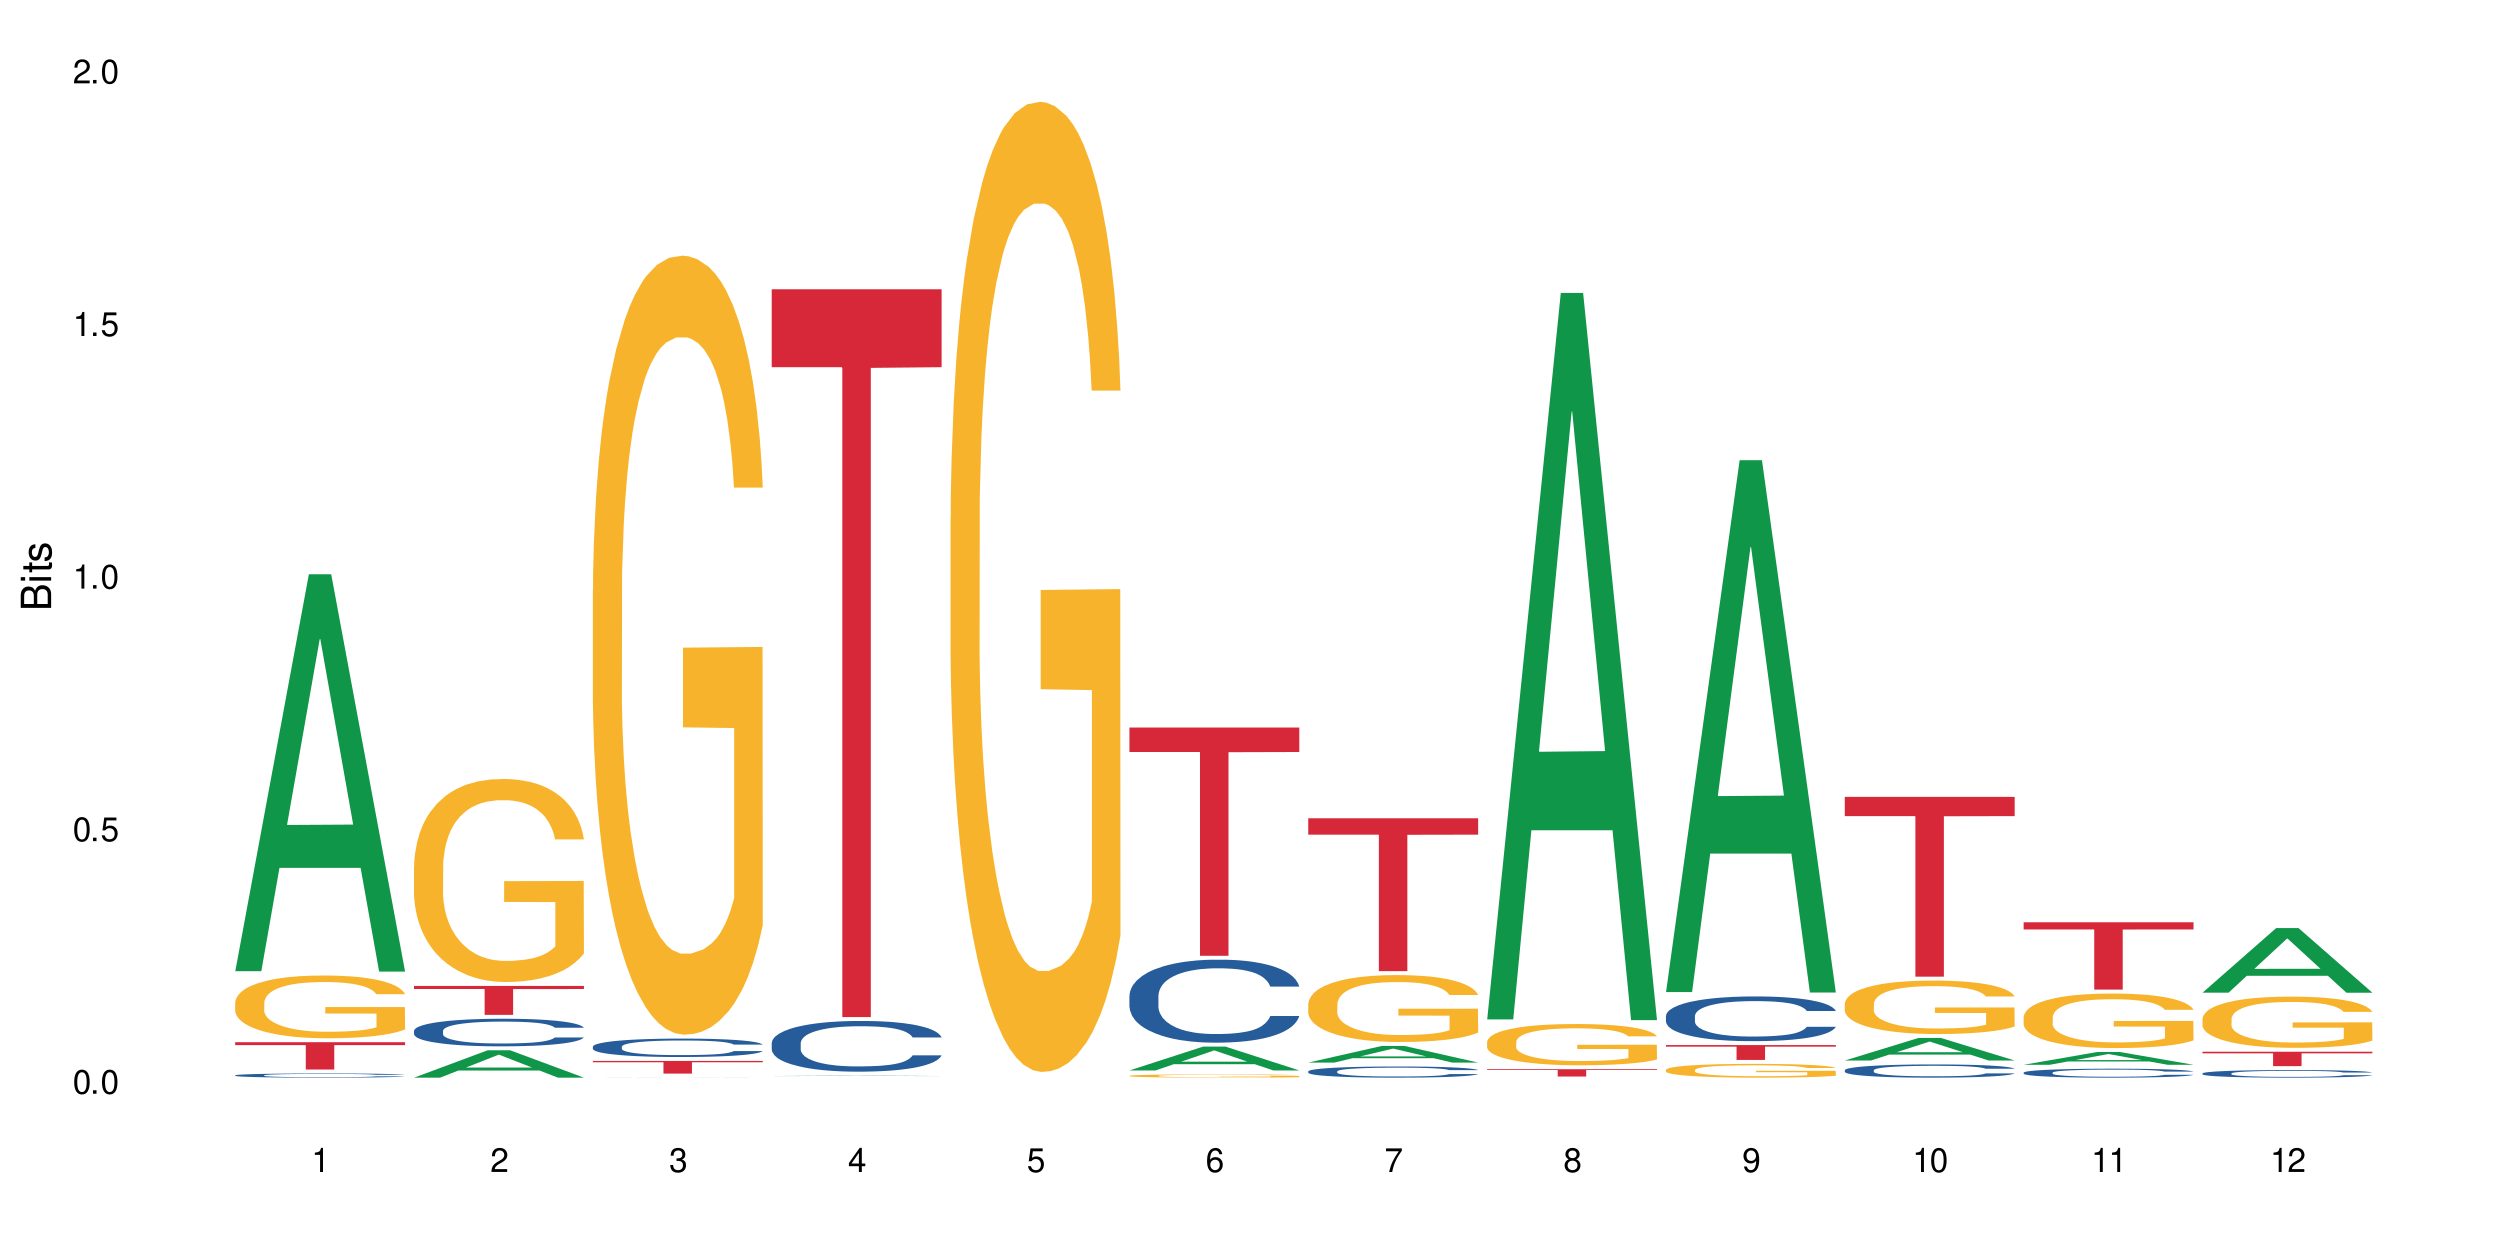 <?xml version="1.0" encoding="UTF-8"?>
<svg xmlns="http://www.w3.org/2000/svg" xmlns:xlink="http://www.w3.org/1999/xlink" width="720" height="360" viewBox="0 0 720 360">
<defs>
<g>
<g id="glyph-0-0">
</g>
<g id="glyph-0-1">
<path d="M 2.641 -6.938 C 2 -6.938 1.422 -6.656 1.078 -6.172 C 0.641 -5.562 0.406 -4.641 0.406 -3.359 C 0.406 -1.016 1.188 0.219 2.641 0.219 C 4.078 0.219 4.859 -1.016 4.859 -3.297 C 4.859 -4.641 4.656 -5.547 4.203 -6.172 C 3.844 -6.656 3.281 -6.938 2.641 -6.938 Z M 2.641 -6.188 C 3.547 -6.188 4 -5.25 4 -3.375 C 4 -1.406 3.562 -0.484 2.625 -0.484 C 1.734 -0.484 1.281 -1.438 1.281 -3.344 C 1.281 -5.25 1.734 -6.188 2.641 -6.188 Z M 2.641 -6.188 "/>
</g>
<g id="glyph-0-2">
<path d="M 1.828 -1 L 0.828 -1 L 0.828 0 L 1.828 0 Z M 1.828 -1 "/>
</g>
<g id="glyph-0-3">
<path d="M 4.562 -6.797 L 1.062 -6.797 L 0.547 -3.094 L 1.328 -3.094 C 1.719 -3.562 2.047 -3.734 2.578 -3.734 C 3.484 -3.734 4.062 -3.109 4.062 -2.094 C 4.062 -1.125 3.484 -0.531 2.578 -0.531 C 1.828 -0.531 1.375 -0.906 1.188 -1.672 L 0.328 -1.672 C 0.453 -1.109 0.547 -0.844 0.75 -0.594 C 1.125 -0.078 1.828 0.219 2.594 0.219 C 3.969 0.219 4.922 -0.781 4.922 -2.219 C 4.922 -3.562 4.031 -4.484 2.719 -4.484 C 2.25 -4.484 1.859 -4.359 1.469 -4.062 L 1.734 -5.969 L 4.562 -5.969 Z M 4.562 -6.797 "/>
</g>
<g id="glyph-0-4">
<path d="M 2.484 -4.938 L 2.484 0 L 3.328 0 L 3.328 -6.938 L 2.766 -6.938 C 2.469 -5.875 2.281 -5.734 0.984 -5.562 L 0.984 -4.938 Z M 2.484 -4.938 "/>
</g>
<g id="glyph-0-5">
<path d="M 4.859 -0.828 L 1.281 -0.828 C 1.359 -1.406 1.672 -1.781 2.5 -2.281 L 3.469 -2.828 C 4.406 -3.344 4.906 -4.062 4.906 -4.906 C 4.906 -5.484 4.672 -6.031 4.266 -6.406 C 3.859 -6.766 3.375 -6.938 2.719 -6.938 C 1.859 -6.938 1.219 -6.625 0.844 -6.031 C 0.609 -5.672 0.5 -5.234 0.484 -4.531 L 1.328 -4.531 C 1.359 -5.016 1.406 -5.281 1.531 -5.516 C 1.75 -5.938 2.188 -6.203 2.703 -6.203 C 3.469 -6.203 4.031 -5.641 4.031 -4.891 C 4.031 -4.344 3.719 -3.859 3.125 -3.516 L 2.234 -3 C 0.812 -2.172 0.406 -1.531 0.328 -0.016 L 4.859 -0.016 Z M 4.859 -0.828 "/>
</g>
<g id="glyph-0-6">
<path d="M 2.125 -3.188 L 2.578 -3.188 C 3.5 -3.188 3.984 -2.766 3.984 -1.922 C 3.984 -1.062 3.469 -0.531 2.594 -0.531 C 1.656 -0.531 1.203 -1 1.156 -2.016 L 0.312 -2.016 C 0.344 -1.453 0.438 -1.094 0.609 -0.781 C 0.953 -0.109 1.625 0.219 2.547 0.219 C 3.953 0.219 4.859 -0.625 4.859 -1.938 C 4.859 -2.828 4.516 -3.297 3.703 -3.594 C 4.344 -3.844 4.656 -4.328 4.656 -5.031 C 4.656 -6.219 3.875 -6.938 2.578 -6.938 C 1.203 -6.938 0.484 -6.172 0.453 -4.703 L 1.297 -4.703 C 1.312 -5.125 1.344 -5.359 1.453 -5.578 C 1.641 -5.969 2.062 -6.203 2.594 -6.203 C 3.344 -6.203 3.797 -5.75 3.797 -5 C 3.797 -4.516 3.609 -4.219 3.25 -4.047 C 3.016 -3.953 2.703 -3.922 2.125 -3.906 Z M 2.125 -3.188 "/>
</g>
<g id="glyph-0-7">
<path d="M 3.141 -1.672 L 3.141 0 L 3.984 0 L 3.984 -1.672 L 4.984 -1.672 L 4.984 -2.438 L 3.984 -2.438 L 3.984 -6.938 L 3.359 -6.938 L 0.266 -2.578 L 0.266 -1.672 Z M 3.141 -2.438 L 1 -2.438 L 3.141 -5.5 Z M 3.141 -2.438 "/>
</g>
<g id="glyph-0-8">
<path d="M 4.781 -5.125 C 4.609 -6.266 3.891 -6.938 2.844 -6.938 C 2.094 -6.938 1.422 -6.578 1.031 -5.953 C 0.594 -5.266 0.406 -4.422 0.406 -3.172 C 0.406 -2 0.578 -1.25 0.984 -0.641 C 1.359 -0.078 1.953 0.219 2.703 0.219 C 3.984 0.219 4.922 -0.75 4.922 -2.094 C 4.922 -3.375 4.062 -4.281 2.844 -4.281 C 2.172 -4.281 1.641 -4.031 1.281 -3.516 C 1.281 -5.234 1.828 -6.188 2.797 -6.188 C 3.391 -6.188 3.797 -5.797 3.938 -5.125 Z M 2.734 -3.531 C 3.547 -3.531 4.062 -2.953 4.062 -2.031 C 4.062 -1.156 3.484 -0.531 2.703 -0.531 C 1.922 -0.531 1.328 -1.188 1.328 -2.078 C 1.328 -2.938 1.906 -3.531 2.734 -3.531 Z M 2.734 -3.531 "/>
</g>
<g id="glyph-0-9">
<path d="M 4.984 -6.797 L 0.438 -6.797 L 0.438 -5.969 L 4.109 -5.969 C 2.5 -3.656 1.828 -2.234 1.328 0 L 2.219 0 C 2.594 -2.172 3.453 -4.047 4.984 -6.094 Z M 4.984 -6.797 "/>
</g>
<g id="glyph-0-10">
<path d="M 3.75 -3.656 C 4.469 -4.094 4.688 -4.438 4.688 -5.078 C 4.688 -6.172 3.844 -6.938 2.641 -6.938 C 1.438 -6.938 0.594 -6.172 0.594 -5.094 C 0.594 -4.438 0.812 -4.094 1.516 -3.656 C 0.734 -3.266 0.359 -2.703 0.359 -1.922 C 0.359 -0.656 1.281 0.219 2.641 0.219 C 3.984 0.219 4.922 -0.656 4.922 -1.922 C 4.922 -2.703 4.531 -3.266 3.75 -3.656 Z M 2.641 -6.188 C 3.359 -6.188 3.812 -5.75 3.812 -5.062 C 3.812 -4.406 3.344 -3.984 2.641 -3.984 C 1.922 -3.984 1.453 -4.406 1.453 -5.078 C 1.453 -5.75 1.922 -6.188 2.641 -6.188 Z M 2.641 -3.266 C 3.484 -3.266 4.062 -2.719 4.062 -1.906 C 4.062 -1.078 3.484 -0.531 2.625 -0.531 C 1.797 -0.531 1.219 -1.094 1.219 -1.906 C 1.219 -2.719 1.781 -3.266 2.641 -3.266 Z M 2.641 -3.266 "/>
</g>
<g id="glyph-0-11">
<path d="M 0.516 -1.578 C 0.672 -0.453 1.406 0.219 2.438 0.219 C 3.188 0.219 3.859 -0.141 4.266 -0.766 C 4.688 -1.453 4.891 -2.297 4.891 -3.547 C 4.891 -4.719 4.703 -5.453 4.312 -6.078 C 3.938 -6.641 3.344 -6.938 2.594 -6.938 C 1.297 -6.938 0.359 -5.969 0.359 -4.625 C 0.359 -3.344 1.234 -2.453 2.453 -2.453 C 3.094 -2.453 3.578 -2.672 4.016 -3.203 C 4 -1.484 3.469 -0.531 2.5 -0.531 C 1.906 -0.531 1.484 -0.906 1.359 -1.578 Z M 2.578 -6.203 C 3.375 -6.203 3.969 -5.531 3.969 -4.641 C 3.969 -3.797 3.391 -3.188 2.547 -3.188 C 1.734 -3.188 1.234 -3.766 1.234 -4.688 C 1.234 -5.562 1.797 -6.203 2.578 -6.203 Z M 2.578 -6.203 "/>
</g>
<g id="glyph-1-0">
</g>
<g id="glyph-1-1">
<path d="M 0 -0.953 L 0 -4.891 C 0 -5.719 -0.234 -6.344 -0.734 -6.797 C -1.188 -7.234 -1.812 -7.469 -2.5 -7.469 C -3.547 -7.469 -4.188 -7 -4.625 -5.875 C -4.984 -6.688 -5.625 -7.094 -6.531 -7.094 C -7.172 -7.094 -7.734 -6.859 -8.141 -6.391 C -8.562 -5.922 -8.75 -5.344 -8.75 -4.5 L -8.75 -0.953 Z M -4.984 -2.062 L -7.766 -2.062 L -7.766 -4.219 C -7.766 -4.844 -7.688 -5.203 -7.453 -5.5 C -7.219 -5.812 -6.859 -5.969 -6.375 -5.969 C -5.891 -5.969 -5.531 -5.812 -5.297 -5.5 C -5.062 -5.203 -4.984 -4.844 -4.984 -4.219 Z M -0.984 -2.062 L -4 -2.062 L -4 -4.781 C -4 -5.766 -3.438 -6.359 -2.484 -6.359 C -1.547 -6.359 -0.984 -5.766 -0.984 -4.781 Z M -0.984 -2.062 "/>
</g>
<g id="glyph-1-2">
<path d="M -6.281 -1.797 L -6.281 -0.797 L 0 -0.797 L 0 -1.797 Z M -8.75 -1.797 L -8.75 -0.797 L -7.484 -0.797 L -7.484 -1.797 Z M -8.75 -1.797 "/>
</g>
<g id="glyph-1-3">
<path d="M -6.281 -3.047 L -6.281 -2.016 L -8.016 -2.016 L -8.016 -1.016 L -6.281 -1.016 L -6.281 -0.172 L -5.469 -0.172 L -5.469 -1.016 L -0.719 -1.016 C -0.078 -1.016 0.281 -1.453 0.281 -2.234 C 0.281 -2.5 0.25 -2.719 0.188 -3.047 L -0.641 -3.047 C -0.609 -2.906 -0.594 -2.766 -0.594 -2.562 C -0.594 -2.141 -0.719 -2.016 -1.156 -2.016 L -5.469 -2.016 L -5.469 -3.047 Z M -6.281 -3.047 "/>
</g>
<g id="glyph-1-4">
<path d="M -4.531 -5.25 C -5.766 -5.25 -6.469 -4.422 -6.469 -2.969 C -6.469 -1.516 -5.719 -0.562 -4.547 -0.562 C -3.562 -0.562 -3.094 -1.062 -2.734 -2.562 L -2.516 -3.484 C -2.344 -4.188 -2.094 -4.469 -1.641 -4.469 C -1.047 -4.469 -0.641 -3.875 -0.641 -3 C -0.641 -2.453 -0.797 -2 -1.062 -1.75 C -1.25 -1.594 -1.422 -1.531 -1.875 -1.469 L -1.875 -0.406 C -0.422 -0.453 0.281 -1.266 0.281 -2.922 C 0.281 -4.5 -0.5 -5.516 -1.719 -5.516 C -2.656 -5.516 -3.172 -4.984 -3.469 -3.734 L -3.703 -2.766 C -3.891 -1.953 -4.156 -1.609 -4.594 -1.609 C -5.188 -1.609 -5.547 -2.125 -5.547 -2.938 C -5.547 -3.75 -5.203 -4.172 -4.531 -4.203 Z M -4.531 -5.25 "/>
</g>
</g>
</defs>
<rect x="-72" y="-36" width="864" height="432" fill="rgb(100%, 100%, 100%)" fill-opacity="1"/>
<path fill-rule="nonzero" fill="rgb(6.275%, 58.824%, 28.235%)" fill-opacity="1" d="M 67.73 279.711 L 67.785 279.602 L 88.957 165.379 L 95.387 165.379 L 116.664 279.816 L 109.188 279.816 L 103.855 249.945 L 80.488 249.945 L 75.258 279.711 L 67.73 279.711 L 82.734 237.59 L 101.711 237.48 L 92.25 184.074 L 92.145 183.969 L 92.039 184.289 L 82.684 237.48 L 82.734 237.59 Z M 67.73 279.711 "/>
<path fill-rule="nonzero" fill="rgb(14.51%, 36.078%, 60%)" fill-opacity="1" d="M 67.73 309.684 L 67.789 309.684 L 67.789 309.656 L 67.969 309.617 L 68.387 309.562 L 68.805 309.527 L 69.879 309.461 L 71.371 309.398 L 72.922 309.348 L 74.055 309.32 L 75.07 309.297 L 77.398 309.258 L 78.891 309.238 L 80.5 309.219 L 82.469 309.199 L 83.902 309.188 L 87.125 309.172 L 89.512 309.164 L 91.363 309.16 L 95.359 309.16 L 97.746 309.164 L 99.477 309.168 L 101.387 309.18 L 102.996 309.188 L 105.801 309.211 L 108.309 309.242 L 109.441 309.262 L 111.234 309.297 L 112.605 309.328 L 113.559 309.355 L 114.633 309.398 L 115.59 309.449 L 116.305 309.504 L 116.664 309.551 L 108.309 309.551 L 107.891 309.508 L 107.414 309.473 L 106.52 309.43 L 105.625 309.395 L 104.371 309.363 L 103.238 309.344 L 101.684 309.32 L 100.312 309.309 L 98.879 309.297 L 97.508 309.293 L 94.883 309.285 L 91.84 309.285 L 90.707 309.289 L 88.379 309.297 L 87.125 309.305 L 85.336 309.32 L 84.082 309.332 L 82.59 309.355 L 81.574 309.375 L 80.32 309.402 L 79.426 309.43 L 78.414 309.465 L 77.816 309.492 L 77.277 309.523 L 76.801 309.559 L 76.441 309.598 L 76.203 309.641 L 76.086 309.68 L 76.086 309.852 L 76.203 309.891 L 76.504 309.938 L 77.277 310.004 L 78.414 310.062 L 79.727 310.109 L 80.977 310.141 L 81.695 310.156 L 82.648 310.176 L 84.141 310.199 L 86.289 310.219 L 87.543 310.227 L 89.453 310.238 L 91.422 310.242 L 94.047 310.242 L 96.375 310.238 L 97.926 310.23 L 99.535 310.223 L 101.746 310.203 L 103.117 310.188 L 104.312 310.164 L 105.207 310.145 L 105.801 310.125 L 106.699 310.094 L 107.414 310.055 L 107.949 310.016 L 108.309 309.98 L 116.664 309.98 L 116.305 310.023 L 115.77 310.066 L 115.23 310.098 L 114.395 310.137 L 113.441 310.172 L 112.066 310.211 L 110.934 310.234 L 109.441 310.262 L 108.07 310.285 L 106.578 310.301 L 104.371 310.324 L 102.938 310.336 L 101.387 310.344 L 99.535 310.355 L 97.211 310.363 L 94.703 310.367 L 89.871 310.367 L 88.02 310.359 L 85.574 310.352 L 82.531 310.332 L 80.32 310.309 L 78.59 310.289 L 77.102 310.266 L 75.43 310.238 L 73.281 310.188 L 71.969 310.152 L 71.074 310.121 L 70.059 310.078 L 69.344 310.039 L 68.508 309.977 L 67.91 309.898 L 67.73 309.836 Z M 67.73 309.684 "/>
<path fill-rule="nonzero" fill="rgb(96.863%, 70.196%, 16.863%)" fill-opacity="1" d="M 67.73 288.688 L 67.789 288.672 L 67.789 288.344 L 68.031 287.602 L 68.625 286.578 L 69.402 285.734 L 70.238 285.074 L 70.773 284.727 L 71.668 284.23 L 72.445 283.867 L 74.414 283.125 L 76.922 282.434 L 78.293 282.137 L 79.844 281.855 L 82.051 281.543 L 83.066 281.426 L 86.172 281.16 L 89.691 280.996 L 93.57 280.945 L 95.359 280.965 L 97.805 281.031 L 101.148 281.211 L 103.059 281.375 L 104.551 281.543 L 106.102 281.758 L 108.012 282.086 L 109.801 282.48 L 111.234 282.879 L 112.664 283.375 L 113.859 283.902 L 114.871 284.48 L 115.77 285.172 L 116.305 285.75 L 116.664 286.328 L 108.367 286.328 L 107.891 285.75 L 107.355 285.305 L 106.461 284.762 L 105.562 284.363 L 104.668 284.051 L 102.996 283.621 L 101.566 283.355 L 99.777 283.125 L 98.047 282.977 L 96.074 282.879 L 94.883 282.844 L 91.719 282.844 L 88.855 282.961 L 87.184 283.094 L 85.992 283.227 L 84.32 283.473 L 83.305 283.672 L 82.707 283.805 L 80.918 284.316 L 79.727 284.777 L 79.07 285.09 L 78.234 285.586 L 77.637 286.031 L 76.98 286.691 L 76.621 287.188 L 76.145 288.309 L 76.086 291.281 L 76.266 291.91 L 76.621 292.586 L 77.102 293.18 L 77.816 293.809 L 78.531 294.285 L 79.785 294.93 L 80.859 295.359 L 81.695 295.641 L 83.305 296.086 L 83.961 296.234 L 85.512 296.531 L 87.125 296.762 L 89.094 296.961 L 90.586 297.059 L 92.973 297.141 L 96.016 297.141 L 99.598 297.043 L 101.863 296.91 L 103.414 296.777 L 104.43 296.664 L 105.684 296.48 L 106.578 296.316 L 107.414 296.133 L 108.43 295.855 L 108.43 291.91 L 93.688 291.891 L 93.688 290.043 L 116.602 290.027 L 116.664 296.48 L 115.41 296.926 L 113.859 297.355 L 112.367 297.688 L 110.816 297.965 L 108.605 298.281 L 106.816 298.477 L 104.07 298.711 L 101.566 298.859 L 98.941 298.957 L 96.613 299.008 L 93.867 299.023 L 91.422 298.988 L 88.797 298.891 L 86.707 298.758 L 84.797 298.594 L 82.887 298.379 L 80.5 298.031 L 78.949 297.754 L 77.34 297.406 L 75.727 296.992 L 74.297 296.547 L 73.34 296.199 L 72.387 295.805 L 71.371 295.309 L 70.418 294.746 L 69.699 294.234 L 69.043 293.656 L 68.566 293.113 L 68.09 292.371 L 67.852 291.777 L 67.73 291.266 Z M 67.73 288.688 "/>
<path fill-rule="nonzero" fill="rgb(83.922%, 15.686%, 22.353%)" fill-opacity="1" d="M 67.73 300.152 L 116.664 300.152 L 116.664 300.996 L 96.27 301.004 L 96.27 308.031 L 88.066 308.031 L 88.066 301.012 L 87.945 300.996 L 67.73 300.996 Z M 67.73 300.152 "/>
<path fill-rule="nonzero" fill="rgb(6.275%, 58.824%, 28.235%)" fill-opacity="1" d="M 119.238 310.359 L 119.289 310.352 L 140.465 302.473 L 146.895 302.473 L 168.172 310.367 L 160.695 310.367 L 155.363 308.309 L 131.996 308.309 L 126.766 310.359 L 119.238 310.359 L 134.242 307.453 L 153.219 307.449 L 143.758 303.766 L 143.652 303.758 L 143.547 303.777 L 134.191 307.449 L 134.242 307.453 Z M 119.238 310.359 "/>
<path fill-rule="nonzero" fill="rgb(14.51%, 36.078%, 60%)" fill-opacity="1" d="M 119.238 296.859 L 119.297 296.852 L 119.297 296.676 L 119.477 296.402 L 119.895 296.051 L 120.312 295.812 L 121.387 295.383 L 122.879 294.969 L 124.43 294.652 L 125.562 294.461 L 126.578 294.316 L 128.906 294.047 L 130.398 293.91 L 132.008 293.785 L 133.977 293.664 L 135.41 293.59 L 138.633 293.473 L 141.02 293.422 L 142.871 293.402 L 146.867 293.402 L 149.254 293.43 L 150.984 293.469 L 152.895 293.523 L 154.504 293.59 L 157.309 293.75 L 159.816 293.953 L 160.949 294.07 L 162.742 294.293 L 164.113 294.512 L 165.066 294.703 L 166.141 294.969 L 167.098 295.297 L 167.812 295.668 L 168.172 295.98 L 159.816 295.98 L 159.398 295.688 L 158.922 295.465 L 158.027 295.168 L 157.133 294.957 L 155.879 294.746 L 154.746 294.605 L 153.191 294.469 L 151.82 294.383 L 150.387 294.316 L 149.016 294.273 L 146.391 294.23 L 143.348 294.23 L 142.211 294.242 L 139.887 294.301 L 138.633 294.352 L 136.844 294.453 L 135.59 294.551 L 134.098 294.695 L 133.082 294.816 L 131.828 295.008 L 130.934 295.172 L 129.922 295.414 L 129.324 295.594 L 128.785 295.797 L 128.309 296.039 L 127.949 296.293 L 127.711 296.559 L 127.594 296.82 L 127.594 297.945 L 127.711 298.207 L 128.012 298.512 L 128.785 298.957 L 129.922 299.34 L 131.234 299.645 L 132.484 299.863 L 133.203 299.965 L 134.156 300.082 L 135.648 300.227 L 137.797 300.371 L 139.051 300.43 L 140.961 300.488 L 142.93 300.52 L 145.555 300.52 L 147.883 300.488 L 149.434 300.453 L 151.043 300.395 L 153.254 300.27 L 154.625 300.156 L 155.816 300.016 L 156.715 299.879 L 157.309 299.762 L 158.207 299.539 L 158.922 299.289 L 159.457 299.035 L 159.816 298.789 L 168.172 298.789 L 167.812 299.078 L 167.277 299.363 L 166.738 299.574 L 165.902 299.828 L 164.949 300.055 L 163.574 300.309 L 162.441 300.473 L 160.949 300.656 L 159.578 300.793 L 158.086 300.918 L 155.879 301.062 L 154.445 301.137 L 152.895 301.199 L 151.043 301.258 L 148.719 301.309 L 146.211 301.34 L 143.883 301.344 L 141.379 301.332 L 139.527 301.301 L 137.082 301.238 L 134.039 301.105 L 131.828 300.969 L 130.098 300.828 L 128.605 300.684 L 126.938 300.488 L 124.789 300.168 L 123.477 299.922 L 122.582 299.719 L 121.566 299.438 L 120.852 299.184 L 120.016 298.773 L 119.418 298.258 L 119.238 297.859 Z M 119.238 296.859 "/>
<path fill-rule="nonzero" fill="rgb(96.863%, 70.196%, 16.863%)" fill-opacity="1" d="M 119.238 249.391 L 119.297 249.336 L 119.297 248.266 L 119.535 245.863 L 120.133 242.555 L 120.91 239.828 L 121.746 237.695 L 122.281 236.57 L 123.176 234.969 L 123.953 233.797 L 125.922 231.391 L 128.43 229.148 L 129.801 228.188 L 131.352 227.281 L 133.559 226.266 L 134.574 225.891 L 137.676 225.035 L 141.199 224.504 L 145.078 224.344 L 146.867 224.395 L 149.312 224.609 L 152.656 225.195 L 154.566 225.73 L 156.059 226.266 L 157.609 226.961 L 159.52 228.027 L 161.309 229.309 L 162.742 230.59 L 164.172 232.191 L 165.367 233.902 L 166.379 235.77 L 167.277 238.016 L 167.812 239.883 L 168.172 241.754 L 159.875 241.754 L 159.398 239.883 L 158.863 238.441 L 157.965 236.68 L 157.07 235.398 L 156.176 234.383 L 154.504 232.992 L 153.074 232.141 L 151.281 231.391 L 149.551 230.91 L 147.582 230.59 L 146.391 230.484 L 143.227 230.484 L 140.363 230.859 L 138.691 231.285 L 137.5 231.711 L 135.828 232.512 L 134.812 233.152 L 134.215 233.582 L 132.426 235.238 L 131.234 236.73 L 130.578 237.746 L 129.742 239.348 L 129.145 240.789 L 128.488 242.926 L 128.129 244.527 L 127.652 248.16 L 127.594 257.773 L 127.773 259.805 L 128.129 261.992 L 128.605 263.914 L 129.324 265.945 L 130.039 267.492 L 131.293 269.574 L 132.367 270.965 L 133.203 271.871 L 134.812 273.312 L 135.469 273.793 L 137.02 274.758 L 138.633 275.504 L 140.602 276.145 L 142.094 276.465 L 144.48 276.73 L 147.523 276.73 L 151.105 276.41 L 153.371 275.984 L 154.922 275.559 L 155.938 275.184 L 157.191 274.598 L 158.086 274.062 L 158.922 273.473 L 159.938 272.566 L 159.938 259.805 L 145.195 259.75 L 145.195 253.77 L 168.109 253.715 L 168.172 274.598 L 166.918 276.039 L 165.367 277.426 L 163.875 278.496 L 162.324 279.402 L 160.113 280.418 L 158.324 281.059 L 155.578 281.805 L 153.074 282.285 L 150.449 282.605 L 148.121 282.766 L 145.375 282.82 L 142.93 282.715 L 140.305 282.395 L 138.215 281.965 L 136.305 281.43 L 134.395 280.738 L 132.008 279.617 L 130.457 278.707 L 128.848 277.586 L 127.234 276.25 L 125.801 274.809 L 124.848 273.688 L 123.895 272.406 L 122.879 270.805 L 121.926 268.988 L 121.207 267.332 L 120.551 265.465 L 120.074 263.703 L 119.598 261.297 L 119.359 259.375 L 119.238 257.719 Z M 119.238 249.391 "/>
<path fill-rule="nonzero" fill="rgb(83.922%, 15.686%, 22.353%)" fill-opacity="1" d="M 119.238 283.949 L 168.172 283.949 L 168.172 284.84 L 147.777 284.848 L 147.777 292.273 L 139.574 292.273 L 139.574 284.855 L 139.453 284.84 L 119.238 284.84 Z M 119.238 283.949 "/>
<path fill-rule="nonzero" fill="rgb(6.275%, 58.824%, 28.235%)" fill-opacity="1" d="M 170.746 310.367 L 170.797 310.367 L 191.973 310.32 L 198.402 310.32 L 219.68 310.367 L 212.203 310.367 L 206.871 310.355 L 183.504 310.355 L 178.273 310.367 L 170.746 310.367 L 185.75 310.352 L 204.727 310.352 L 195.266 310.328 L 195.055 310.328 L 185.699 310.352 L 185.75 310.352 Z M 170.746 310.367 "/>
<path fill-rule="nonzero" fill="rgb(14.51%, 36.078%, 60%)" fill-opacity="1" d="M 170.746 301.422 L 170.805 301.418 L 170.805 301.301 L 170.984 301.117 L 171.402 300.883 L 171.82 300.727 L 172.895 300.438 L 174.387 300.164 L 175.938 299.949 L 177.07 299.824 L 178.086 299.727 L 180.414 299.547 L 181.906 299.453 L 183.516 299.371 L 185.484 299.289 L 186.918 299.242 L 190.141 299.164 L 192.527 299.129 L 194.375 299.113 L 198.375 299.113 L 200.762 299.133 L 202.492 299.16 L 204.402 299.199 L 206.012 299.242 L 208.816 299.348 L 211.324 299.484 L 212.457 299.562 L 214.25 299.711 L 215.621 299.855 L 216.574 299.984 L 217.648 300.164 L 218.605 300.379 L 219.32 300.629 L 219.68 300.836 L 211.324 300.836 L 210.906 300.641 L 210.43 300.492 L 209.535 300.293 L 208.641 300.152 L 207.387 300.012 L 206.25 299.918 L 204.699 299.828 L 203.328 299.77 L 201.895 299.727 L 200.523 299.695 L 197.898 299.668 L 194.855 299.668 L 193.719 299.676 L 191.395 299.715 L 190.141 299.75 L 188.352 299.816 L 187.098 299.883 L 185.605 299.977 L 184.59 300.059 L 183.336 300.188 L 182.441 300.297 L 181.426 300.457 L 180.832 300.578 L 180.293 300.715 L 179.816 300.875 L 179.457 301.043 L 179.219 301.223 L 179.102 301.398 L 179.102 302.148 L 179.219 302.324 L 179.52 302.527 L 180.293 302.824 L 181.426 303.082 L 182.742 303.285 L 183.992 303.43 L 184.711 303.496 L 185.664 303.574 L 187.156 303.672 L 189.305 303.77 L 190.559 303.809 L 192.469 303.848 L 194.438 303.867 L 197.062 303.867 L 199.391 303.848 L 200.941 303.824 L 202.551 303.785 L 204.762 303.703 L 206.133 303.625 L 207.324 303.531 L 208.223 303.441 L 208.816 303.363 L 209.711 303.211 L 210.43 303.047 L 210.965 302.879 L 211.324 302.711 L 219.68 302.711 L 219.32 302.906 L 218.785 303.094 L 218.246 303.234 L 217.41 303.406 L 216.457 303.555 L 215.082 303.727 L 213.949 303.836 L 212.457 303.957 L 211.086 304.051 L 209.594 304.133 L 207.387 304.23 L 205.953 304.277 L 204.402 304.32 L 202.551 304.359 L 200.227 304.395 L 197.719 304.414 L 195.391 304.418 L 192.887 304.41 L 191.035 304.391 L 188.59 304.348 L 185.547 304.258 L 183.336 304.168 L 181.605 304.074 L 180.113 303.977 L 178.445 303.848 L 176.297 303.633 L 174.984 303.469 L 174.086 303.332 L 173.074 303.145 L 172.355 302.973 L 171.523 302.703 L 170.926 302.359 L 170.746 302.094 Z M 170.746 301.422 "/>
<path fill-rule="nonzero" fill="rgb(96.863%, 70.196%, 16.863%)" fill-opacity="1" d="M 170.746 169.723 L 170.805 169.516 L 170.805 165.418 L 171.043 156.199 L 171.641 143.492 L 172.418 133.043 L 173.254 124.848 L 173.789 120.547 L 174.684 114.398 L 175.461 109.891 L 177.43 100.672 L 179.938 92.066 L 181.309 88.375 L 182.859 84.895 L 185.066 81 L 186.082 79.566 L 189.184 76.289 L 192.707 74.238 L 196.586 73.625 L 198.375 73.828 L 200.82 74.648 L 204.164 76.902 L 206.074 78.953 L 207.566 81 L 209.117 83.664 L 211.027 87.762 L 212.816 92.68 L 214.25 97.598 L 215.68 103.742 L 216.875 110.301 L 217.887 117.473 L 218.785 126.078 L 219.32 133.25 L 219.68 140.422 L 211.383 140.422 L 210.906 133.25 L 210.371 127.719 L 209.473 120.957 L 208.578 116.039 L 207.684 112.145 L 206.012 106.816 L 204.582 103.539 L 202.789 100.672 L 201.059 98.828 L 199.09 97.598 L 197.898 97.188 L 194.734 97.188 L 191.871 98.621 L 190.199 100.262 L 189.008 101.898 L 187.336 104.973 L 186.32 107.434 L 185.723 109.07 L 183.934 115.422 L 182.742 121.16 L 182.086 125.055 L 181.25 131.199 L 180.652 136.73 L 179.996 144.93 L 179.637 151.074 L 179.16 165.008 L 179.102 201.891 L 179.281 209.676 L 179.637 218.078 L 180.113 225.453 L 180.832 233.238 L 181.547 239.18 L 182.801 247.172 L 183.875 252.5 L 184.711 255.984 L 186.32 261.516 L 186.977 263.359 L 188.527 267.047 L 190.141 269.914 L 192.109 272.375 L 193.602 273.605 L 195.988 274.629 L 199.031 274.629 L 202.613 273.398 L 204.879 271.758 L 206.43 270.121 L 207.445 268.688 L 208.699 266.434 L 209.594 264.383 L 210.43 262.129 L 211.445 258.645 L 211.445 209.676 L 196.703 209.473 L 196.703 186.523 L 219.617 186.316 L 219.68 266.434 L 218.426 271.965 L 216.875 277.293 L 215.383 281.391 L 213.832 284.871 L 211.621 288.766 L 209.832 291.227 L 207.086 294.094 L 204.582 295.938 L 201.957 297.168 L 199.629 297.781 L 196.883 297.988 L 194.438 297.578 L 191.812 296.348 L 189.723 294.707 L 187.812 292.66 L 185.902 289.996 L 183.516 285.691 L 181.965 282.211 L 180.355 277.906 L 178.742 272.785 L 177.309 267.25 L 176.355 262.949 L 175.402 258.031 L 174.387 251.883 L 173.43 244.918 L 172.715 238.566 L 172.059 231.395 L 171.582 224.633 L 171.105 215.414 L 170.867 208.035 L 170.746 201.684 Z M 170.746 169.723 "/>
<path fill-rule="nonzero" fill="rgb(83.922%, 15.686%, 22.353%)" fill-opacity="1" d="M 170.746 305.547 L 219.68 305.547 L 219.68 305.938 L 199.285 305.941 L 199.285 309.191 L 191.078 309.191 L 191.078 305.945 L 190.961 305.938 L 170.746 305.938 Z M 170.746 305.547 "/>
<path fill-rule="nonzero" fill="rgb(6.275%, 58.824%, 28.235%)" fill-opacity="1" d="M 222.254 309.902 L 222.305 309.902 L 243.48 309.77 L 249.91 309.77 L 271.188 309.902 L 263.711 309.902 L 258.379 309.867 L 235.008 309.867 L 229.781 309.902 L 222.254 309.902 L 237.258 309.855 L 256.234 309.855 L 246.773 309.793 L 246.562 309.793 L 237.207 309.855 L 237.258 309.855 Z M 222.254 309.902 "/>
<path fill-rule="nonzero" fill="rgb(14.51%, 36.078%, 60%)" fill-opacity="1" d="M 222.254 300.398 L 222.312 300.383 L 222.312 300.062 L 222.492 299.555 L 222.91 298.914 L 223.328 298.477 L 224.402 297.688 L 225.895 296.93 L 227.445 296.34 L 228.578 295.992 L 229.594 295.727 L 231.922 295.234 L 233.414 294.98 L 235.023 294.754 L 236.992 294.527 L 238.426 294.395 L 241.648 294.18 L 244.035 294.086 L 245.883 294.047 L 249.883 294.047 L 252.27 294.098 L 254 294.168 L 255.91 294.273 L 257.52 294.395 L 260.324 294.688 L 262.832 295.059 L 263.965 295.273 L 265.754 295.688 L 267.129 296.086 L 268.082 296.434 L 269.156 296.93 L 270.113 297.527 L 270.828 298.207 L 271.188 298.781 L 262.832 298.781 L 262.414 298.25 L 261.938 297.836 L 261.043 297.289 L 260.145 296.902 L 258.895 296.516 L 257.758 296.262 L 256.207 296.008 L 254.836 295.848 L 253.402 295.727 L 252.031 295.648 L 249.406 295.566 L 246.363 295.566 L 245.227 295.594 L 242.902 295.699 L 241.648 295.793 L 239.855 295.98 L 238.605 296.152 L 237.113 296.422 L 236.098 296.648 L 234.844 296.996 L 233.949 297.301 L 232.934 297.742 L 232.34 298.074 L 231.801 298.449 L 231.324 298.891 L 230.965 299.355 L 230.727 299.852 L 230.609 300.332 L 230.609 302.398 L 230.727 302.879 L 231.027 303.438 L 231.801 304.254 L 232.934 304.961 L 234.25 305.52 L 235.5 305.922 L 236.219 306.105 L 237.172 306.32 L 238.664 306.586 L 240.812 306.855 L 242.066 306.961 L 243.977 307.066 L 245.945 307.121 L 248.57 307.121 L 250.898 307.066 L 252.449 307 L 254.059 306.895 L 256.266 306.668 L 257.641 306.453 L 258.832 306.199 L 259.73 305.949 L 260.324 305.734 L 261.219 305.32 L 261.938 304.867 L 262.473 304.398 L 262.832 303.945 L 271.188 303.945 L 270.828 304.48 L 270.289 305 L 269.754 305.387 L 268.918 305.855 L 267.965 306.266 L 266.59 306.734 L 265.457 307.043 L 263.965 307.375 L 262.594 307.629 L 261.102 307.855 L 258.895 308.121 L 257.461 308.254 L 255.91 308.375 L 254.059 308.48 L 251.73 308.574 L 249.227 308.629 L 246.898 308.641 L 244.391 308.617 L 242.543 308.562 L 240.098 308.441 L 237.051 308.203 L 234.844 307.949 L 233.113 307.695 L 231.621 307.43 L 229.953 307.066 L 227.805 306.48 L 226.492 306.027 L 225.594 305.652 L 224.582 305.133 L 223.863 304.668 L 223.031 303.918 L 222.434 302.973 L 222.254 302.238 Z M 222.254 300.398 "/>
<path fill-rule="nonzero" fill="rgb(83.922%, 15.686%, 22.353%)" fill-opacity="1" d="M 222.254 83.316 L 271.188 83.316 L 271.188 105.75 L 250.793 105.949 L 250.793 292.918 L 242.586 292.918 L 242.586 106.145 L 242.469 105.75 L 222.254 105.75 Z M 222.254 83.316 "/>
<path fill-rule="nonzero" fill="rgb(96.863%, 70.196%, 16.863%)" fill-opacity="1" d="M 273.762 148.988 L 273.82 148.734 L 273.82 143.629 L 274.059 132.148 L 274.656 116.328 L 275.434 103.312 L 276.27 93.105 L 276.805 87.75 L 277.699 80.094 L 278.477 74.48 L 280.445 62.996 L 282.949 52.277 L 284.324 47.688 L 285.875 43.348 L 288.082 38.5 L 289.098 36.715 L 292.199 32.633 L 295.723 30.078 L 299.602 29.312 L 301.391 29.57 L 303.836 30.59 L 307.18 33.398 L 309.09 35.949 L 310.578 38.5 L 312.133 41.816 L 314.039 46.922 L 315.832 53.043 L 317.262 59.168 L 318.695 66.824 L 319.891 74.988 L 320.902 83.922 L 321.797 94.637 L 322.336 103.57 L 322.695 112.5 L 314.398 112.5 L 313.922 103.57 L 313.383 96.68 L 312.488 88.258 L 311.594 82.133 L 310.699 77.285 L 309.027 70.652 L 307.598 66.57 L 305.805 62.996 L 304.074 60.699 L 302.105 59.168 L 300.914 58.66 L 297.75 58.66 L 294.887 60.445 L 293.215 62.484 L 292.02 64.527 L 290.352 68.355 L 289.336 71.418 L 288.738 73.457 L 286.949 81.367 L 285.754 88.512 L 285.098 93.363 L 284.266 101.016 L 283.668 107.906 L 283.012 118.113 L 282.652 125.77 L 282.176 143.121 L 282.117 189.051 L 282.293 198.746 L 282.652 209.211 L 283.129 218.395 L 283.848 228.094 L 284.562 235.492 L 285.816 245.445 L 286.891 252.078 L 287.727 256.418 L 289.336 263.305 L 289.992 265.602 L 291.543 270.195 L 293.156 273.77 L 295.125 276.832 L 296.617 278.359 L 299.004 279.637 L 302.047 279.637 L 305.625 278.105 L 307.895 276.066 L 309.445 274.023 L 310.461 272.238 L 311.715 269.43 L 312.609 266.879 L 313.445 264.07 L 314.457 259.734 L 314.457 198.746 L 299.719 198.492 L 299.719 169.914 L 322.633 169.656 L 322.695 269.43 L 321.441 276.32 L 319.891 282.953 L 318.398 288.059 L 316.844 292.395 L 314.637 297.242 L 312.848 300.305 L 310.102 303.879 L 307.598 306.176 L 304.969 307.707 L 302.645 308.473 L 299.898 308.727 L 297.453 308.215 L 294.824 306.684 L 292.738 304.645 L 290.828 302.094 L 288.918 298.773 L 286.531 293.418 L 284.98 289.078 L 283.367 283.719 L 281.758 277.34 L 280.324 270.449 L 279.371 265.094 L 278.414 258.969 L 277.402 251.312 L 276.445 242.637 L 275.73 234.727 L 275.074 225.797 L 274.598 217.375 L 274.121 205.891 L 273.879 196.707 L 273.762 188.797 Z M 273.762 148.988 "/>
<path fill-rule="nonzero" fill="rgb(6.275%, 58.824%, 28.235%)" fill-opacity="1" d="M 325.27 308.285 L 325.32 308.281 L 346.492 301.418 L 352.926 301.418 L 374.199 308.293 L 366.727 308.293 L 361.395 306.496 L 338.023 306.496 L 332.797 308.285 L 325.27 308.285 L 340.273 305.754 L 359.25 305.75 L 349.789 302.539 L 349.684 302.535 L 349.578 302.551 L 340.219 305.75 L 340.273 305.754 Z M 325.27 308.285 "/>
<path fill-rule="nonzero" fill="rgb(14.51%, 36.078%, 60%)" fill-opacity="1" d="M 325.27 286.789 L 325.328 286.77 L 325.328 286.246 L 325.508 285.414 L 325.926 284.367 L 326.344 283.645 L 327.418 282.355 L 328.91 281.113 L 330.461 280.152 L 331.594 279.582 L 332.609 279.145 L 334.938 278.34 L 336.43 277.922 L 338.039 277.551 L 340.008 277.18 L 341.441 276.961 L 344.664 276.613 L 347.051 276.461 L 348.898 276.395 L 352.898 276.395 L 355.285 276.48 L 357.016 276.59 L 358.926 276.766 L 360.535 276.961 L 363.34 277.441 L 365.848 278.055 L 366.98 278.402 L 368.77 279.082 L 370.145 279.734 L 371.098 280.305 L 372.172 281.113 L 373.129 282.094 L 373.844 283.207 L 374.199 284.148 L 365.848 284.148 L 365.43 283.273 L 364.953 282.598 L 364.055 281.703 L 363.16 281.066 L 361.91 280.434 L 360.773 280.02 L 359.223 279.605 L 357.852 279.344 L 356.418 279.145 L 355.047 279.016 L 352.422 278.883 L 349.379 278.883 L 348.242 278.93 L 345.914 279.102 L 344.664 279.254 L 342.871 279.562 L 341.621 279.844 L 340.129 280.281 L 339.113 280.652 L 337.859 281.223 L 336.965 281.723 L 335.949 282.445 L 335.355 282.988 L 334.816 283.602 L 334.34 284.324 L 333.98 285.086 L 333.742 285.895 L 333.625 286.68 L 333.625 290.066 L 333.742 290.852 L 334.039 291.77 L 334.816 293.102 L 335.949 294.258 L 337.262 295.176 L 338.516 295.832 L 339.234 296.137 L 340.188 296.488 L 341.68 296.926 L 343.828 297.359 L 345.082 297.535 L 346.988 297.711 L 348.961 297.797 L 351.586 297.797 L 353.914 297.711 L 355.465 297.602 L 357.074 297.426 L 359.281 297.055 L 360.656 296.707 L 361.848 296.289 L 362.742 295.875 L 363.34 295.527 L 364.234 294.848 L 364.953 294.105 L 365.488 293.344 L 365.848 292.602 L 374.199 292.602 L 373.844 293.473 L 373.305 294.324 L 372.77 294.957 L 371.934 295.723 L 370.98 296.398 L 369.605 297.164 L 368.473 297.668 L 366.98 298.211 L 365.609 298.629 L 364.117 299 L 361.91 299.438 L 360.477 299.652 L 358.926 299.852 L 357.074 300.027 L 354.746 300.18 L 352.242 300.266 L 349.914 300.289 L 347.406 300.242 L 345.559 300.156 L 343.109 299.961 L 340.066 299.566 L 337.859 299.152 L 336.129 298.738 L 334.637 298.301 L 332.965 297.711 L 330.82 296.75 L 329.504 296.008 L 328.609 295.395 L 327.598 294.543 L 326.879 293.777 L 326.043 292.555 L 325.449 291.004 L 325.27 289.805 Z M 325.27 286.789 "/>
<path fill-rule="nonzero" fill="rgb(96.863%, 70.196%, 16.863%)" fill-opacity="1" d="M 325.27 309.828 L 325.328 309.824 L 325.328 309.809 L 325.566 309.77 L 326.164 309.715 L 326.941 309.672 L 327.773 309.637 L 328.312 309.617 L 329.207 309.594 L 329.984 309.574 L 331.953 309.535 L 334.457 309.5 L 335.832 309.484 L 337.383 309.469 L 339.59 309.453 L 340.605 309.445 L 343.707 309.434 L 347.23 309.422 L 352.898 309.422 L 355.344 309.426 L 358.688 309.434 L 360.594 309.445 L 362.086 309.453 L 363.641 309.465 L 365.547 309.48 L 367.34 309.5 L 368.77 309.523 L 370.203 309.547 L 371.395 309.574 L 372.41 309.605 L 373.305 309.641 L 373.844 309.672 L 374.199 309.703 L 365.906 309.703 L 365.43 309.672 L 364.891 309.648 L 363.996 309.621 L 362.207 309.582 L 360.535 309.562 L 359.105 309.547 L 357.312 309.535 L 355.582 309.527 L 353.613 309.523 L 352.422 309.52 L 349.258 309.52 L 346.395 309.527 L 344.723 309.535 L 343.527 309.539 L 341.859 309.555 L 340.844 309.562 L 340.246 309.57 L 338.457 309.598 L 337.262 309.621 L 336.605 309.637 L 335.77 309.664 L 335.176 309.688 L 334.52 309.723 L 334.16 309.746 L 333.684 309.805 L 333.625 309.961 L 333.801 309.996 L 334.16 310.031 L 334.637 310.062 L 335.355 310.094 L 336.07 310.121 L 337.324 310.152 L 338.398 310.176 L 339.234 310.191 L 340.844 310.215 L 341.5 310.223 L 343.051 310.238 L 344.664 310.25 L 346.633 310.258 L 348.125 310.266 L 350.512 310.27 L 353.555 310.27 L 357.133 310.266 L 359.402 310.258 L 360.953 310.25 L 361.969 310.242 L 363.223 310.234 L 364.117 310.227 L 364.953 310.215 L 365.965 310.203 L 365.965 309.996 L 351.227 309.996 L 351.227 309.898 L 374.141 309.895 L 374.199 310.234 L 372.949 310.258 L 371.395 310.281 L 369.906 310.297 L 368.352 310.312 L 366.145 310.328 L 364.355 310.34 L 361.609 310.352 L 359.105 310.359 L 356.477 310.363 L 354.152 310.367 L 348.961 310.367 L 346.332 310.359 L 344.246 310.355 L 340.426 310.332 L 338.039 310.316 L 336.488 310.301 L 334.875 310.281 L 333.266 310.262 L 331.832 310.238 L 330.879 310.219 L 329.922 310.199 L 328.91 310.172 L 327.953 310.145 L 327.238 310.117 L 326.582 310.086 L 326.105 310.059 L 325.625 310.02 L 325.387 309.988 L 325.27 309.961 Z M 325.27 309.828 "/>
<path fill-rule="nonzero" fill="rgb(83.922%, 15.686%, 22.353%)" fill-opacity="1" d="M 325.27 209.539 L 374.199 209.539 L 374.199 216.574 L 353.809 216.637 L 353.809 275.266 L 345.602 275.266 L 345.602 216.699 L 345.484 216.574 L 325.27 216.574 Z M 325.27 209.539 "/>
<path fill-rule="nonzero" fill="rgb(6.275%, 58.824%, 28.235%)" fill-opacity="1" d="M 376.777 306.02 L 376.828 306.016 L 398 301.223 L 404.43 301.223 L 425.707 306.023 L 418.234 306.023 L 412.902 304.77 L 389.531 304.77 L 384.305 306.02 L 376.777 306.02 L 391.781 304.25 L 410.758 304.246 L 401.293 302.004 L 401.191 302 L 401.086 302.016 L 391.727 304.246 L 391.781 304.25 Z M 376.777 306.02 "/>
<path fill-rule="nonzero" fill="rgb(14.51%, 36.078%, 60%)" fill-opacity="1" d="M 376.777 308.551 L 376.836 308.547 L 376.836 308.477 L 377.016 308.367 L 377.434 308.227 L 377.852 308.129 L 378.926 307.953 L 380.418 307.789 L 381.969 307.656 L 383.102 307.582 L 384.117 307.523 L 386.445 307.414 L 387.934 307.359 L 389.547 307.309 L 391.516 307.258 L 392.949 307.23 L 396.172 307.184 L 398.559 307.16 L 400.406 307.152 L 404.406 307.152 L 406.793 307.164 L 408.523 307.18 L 410.434 307.203 L 412.043 307.23 L 414.848 307.293 L 417.355 307.375 L 418.488 307.422 L 420.277 307.516 L 421.652 307.602 L 422.605 307.68 L 423.68 307.789 L 424.633 307.918 L 425.352 308.07 L 425.707 308.195 L 417.355 308.195 L 416.938 308.078 L 416.461 307.988 L 415.562 307.867 L 414.668 307.781 L 413.414 307.695 L 412.281 307.641 L 410.73 307.586 L 409.359 307.551 L 407.926 307.523 L 406.555 307.504 L 403.93 307.488 L 400.883 307.488 L 399.75 307.492 L 397.422 307.516 L 396.172 307.539 L 394.379 307.578 L 393.129 307.617 L 391.637 307.676 L 390.621 307.727 L 389.367 307.801 L 388.473 307.871 L 387.457 307.965 L 386.859 308.039 L 386.324 308.121 L 385.848 308.219 L 385.488 308.32 L 385.25 308.43 L 385.129 308.535 L 385.129 308.992 L 385.25 309.098 L 385.547 309.223 L 386.324 309.402 L 387.457 309.555 L 388.77 309.68 L 390.023 309.77 L 390.738 309.809 L 391.695 309.855 L 393.188 309.914 L 395.336 309.973 L 396.59 309.996 L 398.496 310.02 L 400.469 310.031 L 403.094 310.031 L 405.418 310.02 L 406.973 310.008 L 408.582 309.984 L 410.789 309.934 L 412.164 309.887 L 413.355 309.828 L 414.25 309.773 L 414.848 309.727 L 415.742 309.637 L 416.461 309.535 L 416.996 309.434 L 417.355 309.332 L 425.707 309.332 L 425.352 309.449 L 424.812 309.566 L 424.277 309.652 L 423.441 309.754 L 422.484 309.844 L 421.113 309.949 L 419.98 310.016 L 418.488 310.09 L 417.117 310.145 L 415.625 310.195 L 413.414 310.254 L 411.984 310.281 L 410.434 310.309 L 408.582 310.332 L 406.254 310.352 L 403.75 310.363 L 401.422 310.367 L 398.914 310.363 L 397.066 310.352 L 394.617 310.324 L 391.574 310.27 L 389.367 310.215 L 387.637 310.16 L 386.145 310.102 L 384.473 310.02 L 382.324 309.891 L 381.012 309.793 L 380.117 309.711 L 379.105 309.594 L 378.387 309.492 L 377.551 309.328 L 376.957 309.117 L 376.777 308.957 Z M 376.777 308.551 "/>
<path fill-rule="nonzero" fill="rgb(96.863%, 70.196%, 16.863%)" fill-opacity="1" d="M 376.777 289.078 L 376.836 289.059 L 376.836 288.707 L 377.074 287.914 L 377.672 286.824 L 378.449 285.926 L 379.281 285.223 L 379.82 284.855 L 380.715 284.328 L 381.492 283.938 L 383.461 283.148 L 385.965 282.41 L 387.34 282.09 L 388.891 281.793 L 391.098 281.457 L 392.113 281.336 L 395.215 281.055 L 398.734 280.879 L 402.613 280.824 L 404.406 280.844 L 406.852 280.914 L 410.195 281.105 L 412.102 281.281 L 413.594 281.457 L 415.148 281.688 L 417.055 282.039 L 418.848 282.461 L 420.277 282.883 L 421.711 283.41 L 422.902 283.973 L 423.918 284.59 L 424.812 285.328 L 425.352 285.945 L 425.707 286.562 L 417.414 286.562 L 416.938 285.945 L 416.398 285.469 L 415.504 284.891 L 414.609 284.469 L 413.715 284.133 L 412.043 283.676 L 410.609 283.395 L 408.82 283.148 L 407.09 282.988 L 405.121 282.883 L 403.93 282.848 L 400.766 282.848 L 397.902 282.973 L 396.23 283.113 L 395.035 283.254 L 393.367 283.516 L 392.352 283.727 L 391.754 283.867 L 389.965 284.414 L 388.77 284.906 L 388.113 285.242 L 387.277 285.77 L 386.684 286.246 L 386.027 286.949 L 385.668 287.477 L 385.191 288.672 L 385.129 291.84 L 385.309 292.508 L 385.668 293.23 L 386.145 293.863 L 386.859 294.531 L 387.578 295.043 L 388.832 295.727 L 389.906 296.188 L 390.738 296.484 L 392.352 296.961 L 393.008 297.117 L 394.559 297.434 L 396.172 297.68 L 398.141 297.895 L 399.633 298 L 402.02 298.086 L 405.062 298.086 L 408.641 297.98 L 410.91 297.84 L 412.461 297.699 L 413.477 297.574 L 414.73 297.383 L 415.625 297.207 L 416.461 297.012 L 417.473 296.715 L 417.473 292.508 L 402.734 292.492 L 402.734 290.52 L 425.648 290.504 L 425.707 297.383 L 424.457 297.859 L 422.902 298.316 L 421.414 298.668 L 419.859 298.965 L 417.652 299.301 L 415.863 299.512 L 413.117 299.758 L 410.609 299.918 L 407.984 300.023 L 405.66 300.074 L 402.914 300.094 L 400.469 300.059 L 397.84 299.953 L 395.754 299.812 L 393.844 299.633 L 391.934 299.406 L 389.547 299.035 L 387.996 298.738 L 386.383 298.367 L 384.773 297.93 L 383.34 297.453 L 382.387 297.082 L 381.43 296.66 L 380.418 296.133 L 379.461 295.535 L 378.746 294.988 L 378.09 294.375 L 377.613 293.793 L 377.133 293 L 376.895 292.367 L 376.777 291.82 Z M 376.777 289.078 "/>
<path fill-rule="nonzero" fill="rgb(83.922%, 15.686%, 22.353%)" fill-opacity="1" d="M 376.777 235.668 L 425.707 235.668 L 425.707 240.379 L 405.316 240.422 L 405.316 279.695 L 397.109 279.695 L 397.109 240.461 L 396.992 240.379 L 376.777 240.379 Z M 376.777 235.668 "/>
<path fill-rule="nonzero" fill="rgb(6.275%, 58.824%, 28.235%)" fill-opacity="1" d="M 428.285 293.594 L 428.336 293.398 L 449.508 84.363 L 455.938 84.363 L 477.215 293.789 L 469.742 293.789 L 464.406 239.121 L 441.039 239.121 L 435.812 293.594 L 428.285 293.594 L 443.289 216.508 L 462.266 216.312 L 452.801 118.578 L 452.699 118.383 L 452.594 118.973 L 443.234 216.312 L 443.289 216.508 Z M 428.285 293.594 "/>
<path fill-rule="nonzero" fill="rgb(96.863%, 70.196%, 16.863%)" fill-opacity="1" d="M 428.285 300.008 L 428.344 299.996 L 428.344 299.781 L 428.582 299.293 L 429.18 298.617 L 429.953 298.066 L 430.789 297.633 L 431.328 297.402 L 432.223 297.078 L 433 296.84 L 434.969 296.352 L 437.473 295.895 L 438.848 295.699 L 440.398 295.516 L 442.605 295.309 L 443.621 295.234 L 446.723 295.059 L 450.242 294.953 L 454.121 294.918 L 455.914 294.93 L 458.359 294.973 L 461.703 295.094 L 463.609 295.199 L 465.102 295.309 L 466.652 295.449 L 468.562 295.668 L 470.355 295.93 L 471.785 296.188 L 473.219 296.516 L 474.41 296.859 L 475.426 297.242 L 476.32 297.695 L 476.859 298.078 L 477.215 298.457 L 468.922 298.457 L 468.445 298.078 L 467.906 297.785 L 467.012 297.426 L 466.117 297.164 L 465.223 296.957 L 463.551 296.676 L 462.117 296.504 L 460.328 296.352 L 458.598 296.254 L 456.629 296.188 L 455.434 296.168 L 452.273 296.168 L 449.41 296.242 L 447.738 296.328 L 446.543 296.418 L 444.875 296.578 L 443.859 296.711 L 443.262 296.797 L 441.473 297.133 L 440.277 297.438 L 439.621 297.641 L 438.785 297.969 L 438.191 298.262 L 437.535 298.695 L 437.176 299.02 L 436.699 299.758 L 436.637 301.711 L 436.816 302.125 L 437.176 302.57 L 437.652 302.961 L 438.367 303.371 L 439.086 303.688 L 440.34 304.109 L 441.414 304.391 L 442.246 304.578 L 443.859 304.871 L 444.516 304.969 L 446.066 305.164 L 447.68 305.312 L 449.648 305.445 L 451.141 305.508 L 453.527 305.562 L 456.57 305.562 L 460.148 305.5 L 462.418 305.41 L 463.969 305.324 L 464.984 305.25 L 466.238 305.129 L 467.133 305.02 L 467.969 304.902 L 468.98 304.719 L 468.98 302.125 L 454.242 302.113 L 454.242 300.898 L 477.156 300.887 L 477.215 305.129 L 475.965 305.422 L 474.41 305.707 L 472.918 305.922 L 471.367 306.105 L 469.16 306.312 L 467.371 306.441 L 464.625 306.594 L 462.117 306.691 L 459.492 306.758 L 457.164 306.789 L 454.422 306.801 L 451.973 306.781 L 449.348 306.715 L 447.262 306.629 L 445.352 306.52 L 443.441 306.379 L 441.055 306.148 L 439.504 305.965 L 437.891 305.738 L 436.281 305.465 L 434.848 305.172 L 433.895 304.945 L 432.938 304.684 L 431.926 304.359 L 430.969 303.992 L 430.254 303.652 L 429.598 303.273 L 429.121 302.918 L 428.641 302.43 L 428.402 302.039 L 428.285 301.699 Z M 428.285 300.008 "/>
<path fill-rule="nonzero" fill="rgb(83.922%, 15.686%, 22.353%)" fill-opacity="1" d="M 428.285 307.93 L 477.215 307.93 L 477.215 308.156 L 456.824 308.156 L 456.824 310.039 L 448.617 310.039 L 448.617 308.16 L 448.5 308.156 L 428.285 308.156 Z M 428.285 307.93 "/>
<path fill-rule="nonzero" fill="rgb(6.275%, 58.824%, 28.235%)" fill-opacity="1" d="M 479.793 285.711 L 479.844 285.57 L 501.016 132.531 L 507.445 132.531 L 528.723 285.855 L 521.25 285.855 L 515.914 245.832 L 492.547 245.832 L 487.32 285.711 L 479.793 285.711 L 494.797 229.277 L 513.773 229.133 L 504.309 157.582 L 504.207 157.438 L 504.102 157.871 L 494.742 229.133 L 494.797 229.277 Z M 479.793 285.711 "/>
<path fill-rule="nonzero" fill="rgb(14.51%, 36.078%, 60%)" fill-opacity="1" d="M 479.793 292.586 L 479.852 292.574 L 479.852 292.293 L 480.031 291.844 L 480.449 291.281 L 480.867 290.891 L 481.941 290.195 L 483.434 289.527 L 484.984 289.008 L 486.117 288.703 L 487.133 288.469 L 489.457 288.031 L 490.949 287.809 L 492.562 287.609 L 494.531 287.41 L 495.965 287.293 L 499.184 287.102 L 501.574 287.02 L 503.422 286.984 L 507.422 286.984 L 509.809 287.031 L 511.539 287.09 L 513.449 287.184 L 515.059 287.293 L 517.863 287.551 L 520.371 287.879 L 521.504 288.066 L 523.293 288.434 L 524.668 288.785 L 525.621 289.09 L 526.695 289.527 L 527.648 290.055 L 528.367 290.656 L 528.723 291.16 L 520.371 291.16 L 519.953 290.691 L 519.473 290.328 L 518.578 289.844 L 517.684 289.504 L 516.43 289.16 L 515.297 288.938 L 513.746 288.715 L 512.375 288.574 L 510.941 288.469 L 509.57 288.398 L 506.941 288.328 L 503.898 288.328 L 502.766 288.352 L 500.438 288.445 L 499.184 288.527 L 497.395 288.691 L 496.141 288.844 L 494.648 289.078 L 493.637 289.281 L 492.383 289.586 L 491.488 289.855 L 490.473 290.246 L 489.875 290.539 L 489.34 290.867 L 488.863 291.258 L 488.504 291.668 L 488.266 292.102 L 488.145 292.527 L 488.145 294.352 L 488.266 294.773 L 488.562 295.266 L 489.34 295.984 L 490.473 296.609 L 491.785 297.102 L 493.039 297.457 L 493.754 297.621 L 494.711 297.809 L 496.203 298.043 L 498.352 298.277 L 499.602 298.375 L 501.512 298.469 L 503.48 298.516 L 506.109 298.516 L 508.434 298.469 L 509.988 298.41 L 511.598 298.312 L 513.805 298.113 L 515.18 297.926 L 516.371 297.703 L 517.266 297.48 L 517.863 297.289 L 518.758 296.926 L 519.473 296.527 L 520.012 296.113 L 520.371 295.715 L 528.723 295.715 L 528.367 296.184 L 527.828 296.645 L 527.293 296.984 L 526.457 297.398 L 525.5 297.762 L 524.129 298.172 L 522.996 298.445 L 521.504 298.738 L 520.133 298.961 L 518.641 299.16 L 516.43 299.398 L 515 299.516 L 513.449 299.621 L 511.598 299.715 L 509.27 299.797 L 506.766 299.844 L 504.438 299.855 L 501.93 299.832 L 500.082 299.785 L 497.633 299.68 L 494.59 299.469 L 492.383 299.242 L 490.652 299.02 L 489.16 298.785 L 487.488 298.469 L 485.34 297.949 L 484.027 297.551 L 483.133 297.219 L 482.117 296.762 L 481.402 296.352 L 480.566 295.691 L 479.969 294.855 L 479.793 294.207 Z M 479.793 292.586 "/>
<path fill-rule="nonzero" fill="rgb(96.863%, 70.196%, 16.863%)" fill-opacity="1" d="M 479.793 308.098 L 479.852 308.094 L 479.852 308.02 L 480.09 307.859 L 480.688 307.633 L 481.461 307.449 L 482.297 307.305 L 482.836 307.227 L 483.73 307.117 L 484.504 307.039 L 486.477 306.875 L 488.98 306.723 L 490.355 306.656 L 491.906 306.598 L 494.113 306.527 L 495.129 306.5 L 498.23 306.445 L 501.75 306.406 L 505.629 306.395 L 507.422 306.398 L 509.867 306.414 L 513.207 306.453 L 515.117 306.492 L 516.609 306.527 L 518.16 306.574 L 520.07 306.648 L 521.863 306.734 L 523.293 306.82 L 524.727 306.93 L 525.918 307.047 L 526.934 307.172 L 527.828 307.324 L 528.367 307.453 L 528.723 307.578 L 520.43 307.578 L 519.953 307.453 L 519.414 307.355 L 518.52 307.234 L 517.625 307.148 L 516.73 307.078 L 515.059 306.984 L 513.625 306.926 L 511.836 306.875 L 510.105 306.844 L 508.137 306.82 L 506.941 306.812 L 503.781 306.812 L 500.918 306.84 L 499.246 306.867 L 498.051 306.898 L 496.383 306.953 L 495.367 306.996 L 494.77 307.023 L 492.98 307.137 L 491.785 307.238 L 491.129 307.309 L 490.293 307.414 L 489.699 307.512 L 489.043 307.66 L 488.684 307.766 L 488.207 308.016 L 488.145 308.668 L 488.324 308.805 L 488.684 308.953 L 489.16 309.082 L 489.875 309.223 L 490.594 309.328 L 491.844 309.469 L 492.918 309.562 L 493.754 309.625 L 495.367 309.723 L 496.023 309.754 L 497.574 309.82 L 499.184 309.871 L 501.156 309.914 L 502.648 309.938 L 505.035 309.953 L 508.078 309.953 L 511.656 309.934 L 513.926 309.902 L 515.477 309.875 L 516.492 309.848 L 517.742 309.809 L 518.641 309.773 L 519.473 309.734 L 520.488 309.672 L 520.488 308.805 L 505.75 308.801 L 505.75 308.395 L 528.664 308.391 L 528.723 309.809 L 527.473 309.906 L 525.918 310 L 524.426 310.074 L 522.875 310.137 L 520.668 310.203 L 518.879 310.246 L 516.133 310.297 L 513.625 310.332 L 511 310.352 L 508.672 310.363 L 505.93 310.367 L 503.48 310.359 L 500.855 310.34 L 498.77 310.309 L 496.859 310.273 L 494.949 310.227 L 492.562 310.148 L 491.012 310.09 L 489.398 310.012 L 487.789 309.922 L 486.355 309.824 L 485.402 309.746 L 484.445 309.66 L 483.434 309.551 L 482.477 309.43 L 481.762 309.316 L 481.105 309.188 L 480.629 309.07 L 480.148 308.906 L 479.91 308.777 L 479.793 308.664 Z M 479.793 308.098 "/>
<path fill-rule="nonzero" fill="rgb(83.922%, 15.686%, 22.353%)" fill-opacity="1" d="M 479.793 300.984 L 528.723 300.984 L 528.723 301.441 L 508.332 301.445 L 508.332 305.27 L 500.125 305.27 L 500.125 301.449 L 500.008 301.441 L 479.793 301.441 Z M 479.793 300.984 "/>
<path fill-rule="nonzero" fill="rgb(6.275%, 58.824%, 28.235%)" fill-opacity="1" d="M 531.301 305.426 L 531.352 305.418 L 552.523 298.93 L 558.953 298.93 L 580.23 305.434 L 572.754 305.434 L 567.422 303.734 L 544.055 303.734 L 538.828 305.426 L 531.301 305.426 L 546.305 303.031 L 565.281 303.027 L 555.816 299.992 L 555.715 299.988 L 555.609 300.004 L 546.25 303.027 L 546.305 303.031 Z M 531.301 305.426 "/>
<path fill-rule="nonzero" fill="rgb(14.51%, 36.078%, 60%)" fill-opacity="1" d="M 531.301 308.219 L 531.359 308.215 L 531.359 308.129 L 531.539 307.996 L 531.957 307.832 L 532.375 307.715 L 533.449 307.512 L 534.938 307.312 L 536.492 307.16 L 537.625 307.07 L 538.641 307 L 540.965 306.871 L 542.457 306.805 L 544.07 306.746 L 546.039 306.688 L 547.473 306.652 L 550.691 306.594 L 553.078 306.57 L 554.93 306.562 L 558.93 306.562 L 561.316 306.574 L 563.047 306.594 L 564.953 306.621 L 566.566 306.652 L 569.371 306.727 L 571.879 306.824 L 573.012 306.879 L 574.801 306.988 L 576.172 307.094 L 577.129 307.184 L 578.203 307.312 L 579.156 307.469 L 579.875 307.645 L 580.23 307.797 L 571.879 307.797 L 571.461 307.656 L 570.98 307.551 L 570.086 307.406 L 569.191 307.305 L 567.938 307.203 L 566.805 307.137 L 565.254 307.07 L 563.883 307.031 L 562.449 307 L 561.078 306.977 L 558.449 306.957 L 555.406 306.957 L 554.273 306.965 L 551.945 306.992 L 550.691 307.016 L 548.902 307.066 L 547.648 307.109 L 546.156 307.18 L 545.145 307.238 L 543.891 307.328 L 542.996 307.41 L 541.98 307.523 L 541.383 307.613 L 540.848 307.707 L 540.371 307.824 L 540.012 307.945 L 539.773 308.074 L 539.652 308.199 L 539.652 308.738 L 539.773 308.863 L 540.07 309.012 L 540.848 309.223 L 541.98 309.406 L 543.293 309.555 L 544.547 309.656 L 545.262 309.707 L 546.219 309.762 L 547.711 309.832 L 549.859 309.902 L 551.109 309.93 L 553.02 309.957 L 554.988 309.973 L 557.613 309.973 L 559.941 309.957 L 561.492 309.941 L 563.105 309.91 L 565.312 309.852 L 566.688 309.797 L 567.879 309.73 L 568.773 309.664 L 569.371 309.609 L 570.266 309.5 L 570.98 309.383 L 571.52 309.262 L 571.879 309.145 L 580.23 309.145 L 579.875 309.281 L 579.336 309.418 L 578.801 309.52 L 577.965 309.641 L 577.008 309.75 L 575.637 309.871 L 574.504 309.949 L 573.012 310.035 L 571.637 310.102 L 570.148 310.164 L 567.938 310.23 L 566.508 310.266 L 564.953 310.297 L 563.105 310.324 L 560.777 310.352 L 558.273 310.363 L 555.945 310.367 L 553.438 310.359 L 551.59 310.348 L 549.141 310.316 L 546.098 310.254 L 543.891 310.188 L 542.16 310.121 L 540.668 310.051 L 538.996 309.957 L 536.848 309.805 L 535.535 309.684 L 534.641 309.59 L 533.625 309.453 L 532.91 309.332 L 532.074 309.137 L 531.477 308.887 L 531.301 308.695 Z M 531.301 308.219 "/>
<path fill-rule="nonzero" fill="rgb(96.863%, 70.196%, 16.863%)" fill-opacity="1" d="M 531.301 289 L 531.359 288.984 L 531.359 288.703 L 531.598 288.074 L 532.195 287.199 L 532.969 286.484 L 533.805 285.922 L 534.344 285.625 L 535.238 285.203 L 536.012 284.895 L 537.984 284.262 L 540.488 283.672 L 541.863 283.418 L 543.414 283.18 L 545.621 282.914 L 546.637 282.812 L 549.738 282.59 L 553.258 282.449 L 557.137 282.406 L 558.93 282.422 L 561.375 282.477 L 564.715 282.633 L 566.625 282.773 L 568.117 282.914 L 569.668 283.094 L 571.578 283.375 L 573.367 283.715 L 574.801 284.051 L 576.234 284.473 L 577.426 284.922 L 578.441 285.414 L 579.336 286.004 L 579.875 286.496 L 580.23 286.988 L 571.938 286.988 L 571.461 286.496 L 570.922 286.117 L 570.027 285.652 L 569.133 285.316 L 568.238 285.051 L 566.566 284.684 L 565.133 284.461 L 563.344 284.262 L 561.613 284.137 L 559.645 284.051 L 558.449 284.023 L 555.289 284.023 L 552.422 284.121 L 550.754 284.234 L 549.559 284.348 L 547.887 284.559 L 546.875 284.727 L 546.277 284.84 L 544.488 285.273 L 543.293 285.668 L 542.637 285.934 L 541.801 286.355 L 541.203 286.738 L 540.547 287.301 L 540.191 287.723 L 539.715 288.676 L 539.652 291.207 L 539.832 291.742 L 540.191 292.32 L 540.668 292.824 L 541.383 293.359 L 542.102 293.766 L 543.352 294.316 L 544.426 294.68 L 545.262 294.918 L 546.875 295.301 L 547.531 295.426 L 549.082 295.68 L 550.691 295.875 L 552.664 296.043 L 554.152 296.129 L 556.543 296.199 L 559.586 296.199 L 563.164 296.113 L 565.434 296.004 L 566.984 295.891 L 568 295.793 L 569.25 295.637 L 570.148 295.496 L 570.98 295.34 L 571.996 295.102 L 571.996 291.742 L 557.258 291.727 L 557.258 290.152 L 580.172 290.141 L 580.23 295.637 L 578.977 296.016 L 577.426 296.383 L 575.934 296.664 L 574.383 296.902 L 572.176 297.168 L 570.387 297.336 L 567.641 297.535 L 565.133 297.66 L 562.508 297.746 L 560.18 297.789 L 557.438 297.801 L 554.988 297.773 L 552.363 297.688 L 550.277 297.578 L 548.367 297.438 L 546.457 297.254 L 544.07 296.957 L 542.52 296.719 L 540.906 296.422 L 539.297 296.074 L 537.863 295.691 L 536.91 295.398 L 535.953 295.059 L 534.938 294.637 L 533.984 294.16 L 533.27 293.723 L 532.613 293.23 L 532.133 292.77 L 531.656 292.137 L 531.418 291.629 L 531.301 291.195 Z M 531.301 289 "/>
<path fill-rule="nonzero" fill="rgb(83.922%, 15.686%, 22.353%)" fill-opacity="1" d="M 531.301 229.496 L 580.23 229.496 L 580.23 235.039 L 559.84 235.086 L 559.84 281.277 L 551.633 281.277 L 551.633 235.137 L 551.516 235.039 L 531.301 235.039 Z M 531.301 229.496 "/>
<path fill-rule="nonzero" fill="rgb(6.275%, 58.824%, 28.235%)" fill-opacity="1" d="M 582.809 306.656 L 582.859 306.652 L 604.031 302.969 L 610.461 302.969 L 631.738 306.656 L 624.262 306.656 L 618.93 305.695 L 595.562 305.695 L 590.336 306.656 L 582.809 306.656 L 597.812 305.297 L 616.789 305.293 L 607.324 303.57 L 607.219 303.566 L 607.117 303.578 L 597.758 305.293 L 597.812 305.297 Z M 582.809 306.656 "/>
<path fill-rule="nonzero" fill="rgb(14.51%, 36.078%, 60%)" fill-opacity="1" d="M 582.809 308.91 L 582.867 308.906 L 582.867 308.852 L 583.047 308.762 L 583.465 308.648 L 583.883 308.57 L 584.957 308.43 L 586.445 308.297 L 588 308.191 L 589.133 308.133 L 590.148 308.082 L 592.473 307.996 L 593.965 307.953 L 595.578 307.91 L 597.547 307.871 L 598.977 307.848 L 602.199 307.809 L 604.586 307.793 L 606.438 307.785 L 610.438 307.785 L 612.824 307.797 L 614.555 307.809 L 616.461 307.828 L 618.074 307.848 L 620.879 307.898 L 623.383 307.965 L 624.52 308.004 L 626.309 308.078 L 627.68 308.148 L 628.637 308.207 L 629.711 308.297 L 630.664 308.402 L 631.383 308.523 L 631.738 308.625 L 623.383 308.625 L 622.969 308.531 L 622.488 308.457 L 621.594 308.359 L 620.699 308.293 L 619.445 308.223 L 618.312 308.18 L 616.762 308.133 L 615.387 308.105 L 613.957 308.082 L 612.582 308.07 L 609.957 308.055 L 606.914 308.055 L 605.781 308.059 L 603.453 308.078 L 602.199 308.094 L 600.41 308.129 L 599.156 308.16 L 597.664 308.207 L 596.652 308.246 L 595.398 308.309 L 594.504 308.363 L 593.488 308.441 L 592.891 308.5 L 592.355 308.566 L 591.879 308.645 L 591.52 308.727 L 591.281 308.812 L 591.16 308.898 L 591.16 309.262 L 591.281 309.348 L 591.578 309.449 L 592.355 309.59 L 593.488 309.715 L 594.801 309.816 L 596.055 309.887 L 596.77 309.918 L 597.727 309.957 L 599.219 310.004 L 601.367 310.051 L 602.617 310.07 L 604.527 310.09 L 606.496 310.098 L 609.121 310.098 L 611.449 310.09 L 613 310.078 L 614.613 310.059 L 616.82 310.02 L 618.191 309.98 L 619.387 309.938 L 620.281 309.891 L 620.879 309.852 L 621.773 309.781 L 622.488 309.699 L 623.027 309.617 L 623.383 309.539 L 631.738 309.539 L 631.383 309.633 L 630.844 309.723 L 630.309 309.793 L 629.473 309.875 L 628.516 309.949 L 627.145 310.031 L 626.012 310.086 L 624.52 310.145 L 623.145 310.188 L 621.652 310.227 L 619.445 310.277 L 618.016 310.301 L 616.461 310.32 L 614.613 310.34 L 612.285 310.355 L 609.777 310.363 L 607.453 310.367 L 604.945 310.363 L 603.098 310.352 L 600.648 310.332 L 597.605 310.289 L 595.398 310.246 L 593.668 310.199 L 592.176 310.152 L 590.504 310.09 L 588.355 309.984 L 587.043 309.906 L 586.148 309.84 L 585.133 309.746 L 584.418 309.664 L 583.582 309.531 L 582.984 309.363 L 582.809 309.234 Z M 582.809 308.91 "/>
<path fill-rule="nonzero" fill="rgb(96.863%, 70.196%, 16.863%)" fill-opacity="1" d="M 582.809 292.867 L 582.867 292.852 L 582.867 292.562 L 583.105 291.918 L 583.703 291.031 L 584.477 290.301 L 585.312 289.727 L 585.852 289.426 L 586.746 288.996 L 587.52 288.68 L 589.492 288.035 L 591.996 287.434 L 593.367 287.172 L 594.922 286.93 L 597.129 286.656 L 598.145 286.559 L 601.246 286.328 L 604.766 286.184 L 608.645 286.141 L 610.438 286.156 L 612.883 286.215 L 616.223 286.371 L 618.133 286.516 L 619.625 286.656 L 621.176 286.844 L 623.086 287.129 L 624.875 287.477 L 626.309 287.82 L 627.742 288.25 L 628.934 288.707 L 629.949 289.211 L 630.844 289.812 L 631.383 290.312 L 631.738 290.816 L 623.445 290.816 L 622.969 290.312 L 622.43 289.926 L 621.535 289.453 L 620.641 289.109 L 619.746 288.836 L 618.074 288.465 L 616.641 288.234 L 614.852 288.035 L 613.121 287.906 L 611.152 287.82 L 609.957 287.789 L 606.797 287.789 L 603.93 287.891 L 602.262 288.004 L 601.066 288.121 L 599.395 288.336 L 598.383 288.508 L 597.785 288.621 L 595.996 289.066 L 594.801 289.469 L 594.145 289.738 L 593.309 290.172 L 592.711 290.559 L 592.055 291.129 L 591.699 291.562 L 591.223 292.535 L 591.16 295.117 L 591.34 295.66 L 591.699 296.25 L 592.176 296.766 L 592.891 297.309 L 593.609 297.727 L 594.859 298.285 L 595.934 298.656 L 596.77 298.902 L 598.383 299.289 L 599.039 299.418 L 600.59 299.676 L 602.199 299.875 L 604.168 300.047 L 605.66 300.133 L 608.047 300.207 L 611.094 300.207 L 614.672 300.121 L 616.941 300.004 L 618.492 299.891 L 619.508 299.789 L 620.758 299.633 L 621.652 299.488 L 622.488 299.332 L 623.504 299.086 L 623.504 295.66 L 608.766 295.648 L 608.766 294.043 L 631.68 294.027 L 631.738 299.633 L 630.484 300.02 L 628.934 300.391 L 627.441 300.68 L 625.891 300.922 L 623.684 301.195 L 621.895 301.367 L 619.148 301.566 L 616.641 301.695 L 614.016 301.781 L 611.688 301.824 L 608.945 301.84 L 606.496 301.812 L 603.871 301.727 L 601.781 301.609 L 599.875 301.469 L 597.965 301.281 L 595.578 300.98 L 594.027 300.738 L 592.414 300.434 L 590.805 300.078 L 589.371 299.691 L 588.418 299.391 L 587.461 299.043 L 586.445 298.613 L 585.492 298.129 L 584.777 297.684 L 584.121 297.18 L 583.641 296.707 L 583.164 296.062 L 582.926 295.547 L 582.809 295.102 Z M 582.809 292.867 "/>
<path fill-rule="nonzero" fill="rgb(83.922%, 15.686%, 22.353%)" fill-opacity="1" d="M 582.809 265.605 L 631.738 265.605 L 631.738 267.68 L 611.344 267.699 L 611.344 285.012 L 603.141 285.012 L 603.141 267.719 L 603.023 267.68 L 582.809 267.68 Z M 582.809 265.605 "/>
<path fill-rule="nonzero" fill="rgb(6.275%, 58.824%, 28.235%)" fill-opacity="1" d="M 634.312 285.883 L 634.367 285.863 L 655.539 267.281 L 661.969 267.281 L 683.246 285.898 L 675.77 285.898 L 670.438 281.039 L 647.07 281.039 L 641.844 285.883 L 634.312 285.883 L 649.316 279.027 L 668.297 279.012 L 658.832 270.32 L 658.727 270.305 L 658.625 270.355 L 649.266 279.012 L 649.316 279.027 Z M 634.312 285.883 "/>
<path fill-rule="nonzero" fill="rgb(14.51%, 36.078%, 60%)" fill-opacity="1" d="M 634.312 309.133 L 634.375 309.129 L 634.375 309.082 L 634.555 309.004 L 634.973 308.91 L 635.387 308.844 L 636.461 308.727 L 637.953 308.609 L 639.508 308.523 L 640.641 308.473 L 641.652 308.43 L 643.98 308.355 L 645.473 308.32 L 647.086 308.285 L 649.055 308.25 L 650.484 308.23 L 653.707 308.199 L 656.094 308.184 L 657.945 308.18 L 661.941 308.18 L 664.332 308.188 L 666.062 308.195 L 667.969 308.215 L 669.582 308.23 L 672.387 308.273 L 674.891 308.332 L 676.027 308.363 L 677.816 308.426 L 679.188 308.484 L 680.145 308.539 L 681.219 308.609 L 682.172 308.703 L 682.887 308.805 L 683.246 308.891 L 674.891 308.891 L 674.477 308.809 L 673.996 308.746 L 673.102 308.664 L 672.207 308.605 L 670.953 308.551 L 669.82 308.512 L 668.27 308.473 L 666.895 308.449 L 665.465 308.43 L 664.09 308.418 L 661.465 308.406 L 658.422 308.406 L 657.289 308.41 L 654.961 308.426 L 653.707 308.441 L 651.918 308.469 L 650.664 308.496 L 649.172 308.535 L 648.16 308.57 L 646.906 308.621 L 646.012 308.668 L 644.996 308.734 L 644.398 308.785 L 643.863 308.84 L 643.387 308.906 L 643.027 308.977 L 642.789 309.051 L 642.668 309.121 L 642.668 309.43 L 642.789 309.504 L 643.086 309.586 L 643.863 309.711 L 644.996 309.816 L 646.309 309.898 L 647.562 309.961 L 648.277 309.988 L 649.234 310.02 L 650.727 310.059 L 652.871 310.098 L 654.125 310.117 L 656.035 310.133 L 658.004 310.141 L 660.629 310.141 L 662.957 310.133 L 664.508 310.121 L 666.121 310.105 L 668.328 310.07 L 669.699 310.039 L 670.895 310 L 671.789 309.965 L 672.387 309.93 L 673.281 309.871 L 673.996 309.801 L 674.535 309.73 L 674.891 309.664 L 683.246 309.664 L 682.887 309.742 L 682.352 309.82 L 681.816 309.879 L 680.98 309.949 L 680.023 310.012 L 678.652 310.082 L 677.52 310.129 L 676.027 310.176 L 674.652 310.215 L 673.16 310.25 L 670.953 310.289 L 669.523 310.309 L 667.969 310.328 L 666.121 310.344 L 663.793 310.359 L 661.285 310.367 L 658.961 310.367 L 656.453 310.363 L 654.602 310.355 L 652.156 310.336 L 649.113 310.301 L 646.906 310.262 L 645.176 310.227 L 643.684 310.188 L 642.012 310.133 L 639.863 310.043 L 638.551 309.977 L 637.656 309.918 L 636.641 309.84 L 635.926 309.77 L 635.09 309.66 L 634.492 309.516 L 634.312 309.406 Z M 634.312 309.133 "/>
<path fill-rule="nonzero" fill="rgb(96.863%, 70.196%, 16.863%)" fill-opacity="1" d="M 634.312 293.348 L 634.375 293.332 L 634.375 293.062 L 634.613 292.457 L 635.211 291.621 L 635.984 290.934 L 636.82 290.395 L 637.359 290.113 L 638.254 289.711 L 639.027 289.414 L 640.996 288.805 L 643.504 288.242 L 644.875 288 L 646.43 287.77 L 648.637 287.512 L 649.652 287.418 L 652.754 287.203 L 656.273 287.07 L 660.152 287.027 L 661.941 287.043 L 664.391 287.098 L 667.73 287.242 L 669.641 287.379 L 671.133 287.512 L 672.684 287.688 L 674.594 287.957 L 676.383 288.281 L 677.816 288.605 L 679.25 289.008 L 680.441 289.441 L 681.457 289.91 L 682.352 290.477 L 682.887 290.949 L 683.246 291.418 L 674.953 291.418 L 674.477 290.949 L 673.938 290.586 L 673.043 290.141 L 672.148 289.816 L 671.254 289.562 L 669.582 289.211 L 668.148 288.996 L 666.359 288.805 L 664.629 288.684 L 662.66 288.605 L 661.465 288.578 L 658.305 288.578 L 655.438 288.672 L 653.77 288.781 L 652.574 288.887 L 650.902 289.09 L 649.891 289.25 L 649.293 289.359 L 647.504 289.777 L 646.309 290.152 L 645.652 290.41 L 644.816 290.812 L 644.219 291.176 L 643.562 291.715 L 643.207 292.121 L 642.727 293.035 L 642.668 295.461 L 642.848 295.973 L 643.207 296.523 L 643.684 297.012 L 644.398 297.523 L 645.117 297.914 L 646.367 298.438 L 647.441 298.789 L 648.277 299.016 L 649.891 299.383 L 650.547 299.504 L 652.098 299.746 L 653.707 299.934 L 655.676 300.094 L 657.168 300.176 L 659.555 300.242 L 662.602 300.242 L 666.18 300.164 L 668.449 300.055 L 670 299.945 L 671.012 299.852 L 672.266 299.703 L 673.16 299.57 L 673.996 299.422 L 675.012 299.191 L 675.012 295.973 L 660.273 295.961 L 660.273 294.449 L 683.188 294.438 L 683.246 299.703 L 681.992 300.066 L 680.441 300.418 L 678.949 300.688 L 677.398 300.918 L 675.191 301.172 L 673.402 301.336 L 670.656 301.523 L 668.148 301.645 L 665.523 301.727 L 663.195 301.766 L 660.453 301.777 L 658.004 301.75 L 655.379 301.672 L 653.289 301.562 L 651.383 301.43 L 649.473 301.254 L 647.086 300.969 L 645.531 300.742 L 643.922 300.457 L 642.312 300.121 L 640.879 299.758 L 639.922 299.477 L 638.969 299.152 L 637.953 298.746 L 637 298.289 L 636.285 297.871 L 635.629 297.402 L 635.148 296.957 L 634.672 296.352 L 634.434 295.863 L 634.312 295.449 Z M 634.312 293.348 "/>
<path fill-rule="nonzero" fill="rgb(83.922%, 15.686%, 22.353%)" fill-opacity="1" d="M 634.312 302.906 L 683.246 302.906 L 683.246 303.352 L 662.852 303.355 L 662.852 307.051 L 654.648 307.051 L 654.648 303.359 L 654.531 303.352 L 634.312 303.352 Z M 634.312 302.906 "/>
<g fill="rgb(0%, 0%, 0%)" fill-opacity="1">
<use xlink:href="#glyph-0-1" x="20.965" y="314.993"/>
<use xlink:href="#glyph-0-2" x="25.965" y="314.993"/>
<use xlink:href="#glyph-0-1" x="28.965" y="314.993"/>
</g>
<g fill="rgb(0%, 0%, 0%)" fill-opacity="1">
<use xlink:href="#glyph-0-1" x="20.965" y="242.251"/>
<use xlink:href="#glyph-0-2" x="25.965" y="242.251"/>
<use xlink:href="#glyph-0-3" x="28.965" y="242.251"/>
</g>
<g fill="rgb(0%, 0%, 0%)" fill-opacity="1">
<use xlink:href="#glyph-0-4" x="20.965" y="169.509"/>
<use xlink:href="#glyph-0-2" x="25.965" y="169.509"/>
<use xlink:href="#glyph-0-1" x="28.965" y="169.509"/>
</g>
<g fill="rgb(0%, 0%, 0%)" fill-opacity="1">
<use xlink:href="#glyph-0-4" x="20.965" y="96.767"/>
<use xlink:href="#glyph-0-2" x="25.965" y="96.767"/>
<use xlink:href="#glyph-0-3" x="28.965" y="96.767"/>
</g>
<g fill="rgb(0%, 0%, 0%)" fill-opacity="1">
<use xlink:href="#glyph-0-5" x="20.965" y="24.024"/>
<use xlink:href="#glyph-0-2" x="25.965" y="24.024"/>
<use xlink:href="#glyph-0-1" x="28.965" y="24.024"/>
</g>
<g fill="rgb(0%, 0%, 0%)" fill-opacity="1">
<use xlink:href="#glyph-0-4" x="89.695" y="337.532"/>
</g>
<g fill="rgb(0%, 0%, 0%)" fill-opacity="1">
<use xlink:href="#glyph-0-5" x="141.203" y="337.532"/>
</g>
<g fill="rgb(0%, 0%, 0%)" fill-opacity="1">
<use xlink:href="#glyph-0-6" x="192.711" y="337.532"/>
</g>
<g fill="rgb(0%, 0%, 0%)" fill-opacity="1">
<use xlink:href="#glyph-0-7" x="244.219" y="337.532"/>
</g>
<g fill="rgb(0%, 0%, 0%)" fill-opacity="1">
<use xlink:href="#glyph-0-3" x="295.727" y="337.532"/>
</g>
<g fill="rgb(0%, 0%, 0%)" fill-opacity="1">
<use xlink:href="#glyph-0-8" x="347.234" y="337.532"/>
</g>
<g fill="rgb(0%, 0%, 0%)" fill-opacity="1">
<use xlink:href="#glyph-0-9" x="398.742" y="337.532"/>
</g>
<g fill="rgb(0%, 0%, 0%)" fill-opacity="1">
<use xlink:href="#glyph-0-10" x="450.25" y="337.532"/>
</g>
<g fill="rgb(0%, 0%, 0%)" fill-opacity="1">
<use xlink:href="#glyph-0-11" x="501.758" y="337.532"/>
</g>
<g fill="rgb(0%, 0%, 0%)" fill-opacity="1">
<use xlink:href="#glyph-0-4" x="550.766" y="337.532"/>
<use xlink:href="#glyph-0-1" x="555.766" y="337.532"/>
</g>
<g fill="rgb(0%, 0%, 0%)" fill-opacity="1">
<use xlink:href="#glyph-0-4" x="602.273" y="337.532"/>
<use xlink:href="#glyph-0-4" x="607.273" y="337.532"/>
</g>
<g fill="rgb(0%, 0%, 0%)" fill-opacity="1">
<use xlink:href="#glyph-0-4" x="653.781" y="337.532"/>
<use xlink:href="#glyph-0-5" x="658.781" y="337.532"/>
</g>
<g fill="rgb(0%, 0%, 0%)" fill-opacity="1">
<use xlink:href="#glyph-1-1" x="14.725" y="176.012"/>
<use xlink:href="#glyph-1-2" x="14.725" y="168.012"/>
<use xlink:href="#glyph-1-3" x="14.725" y="165.012"/>
<use xlink:href="#glyph-1-4" x="14.725" y="162.012"/>
</g>
</svg>
